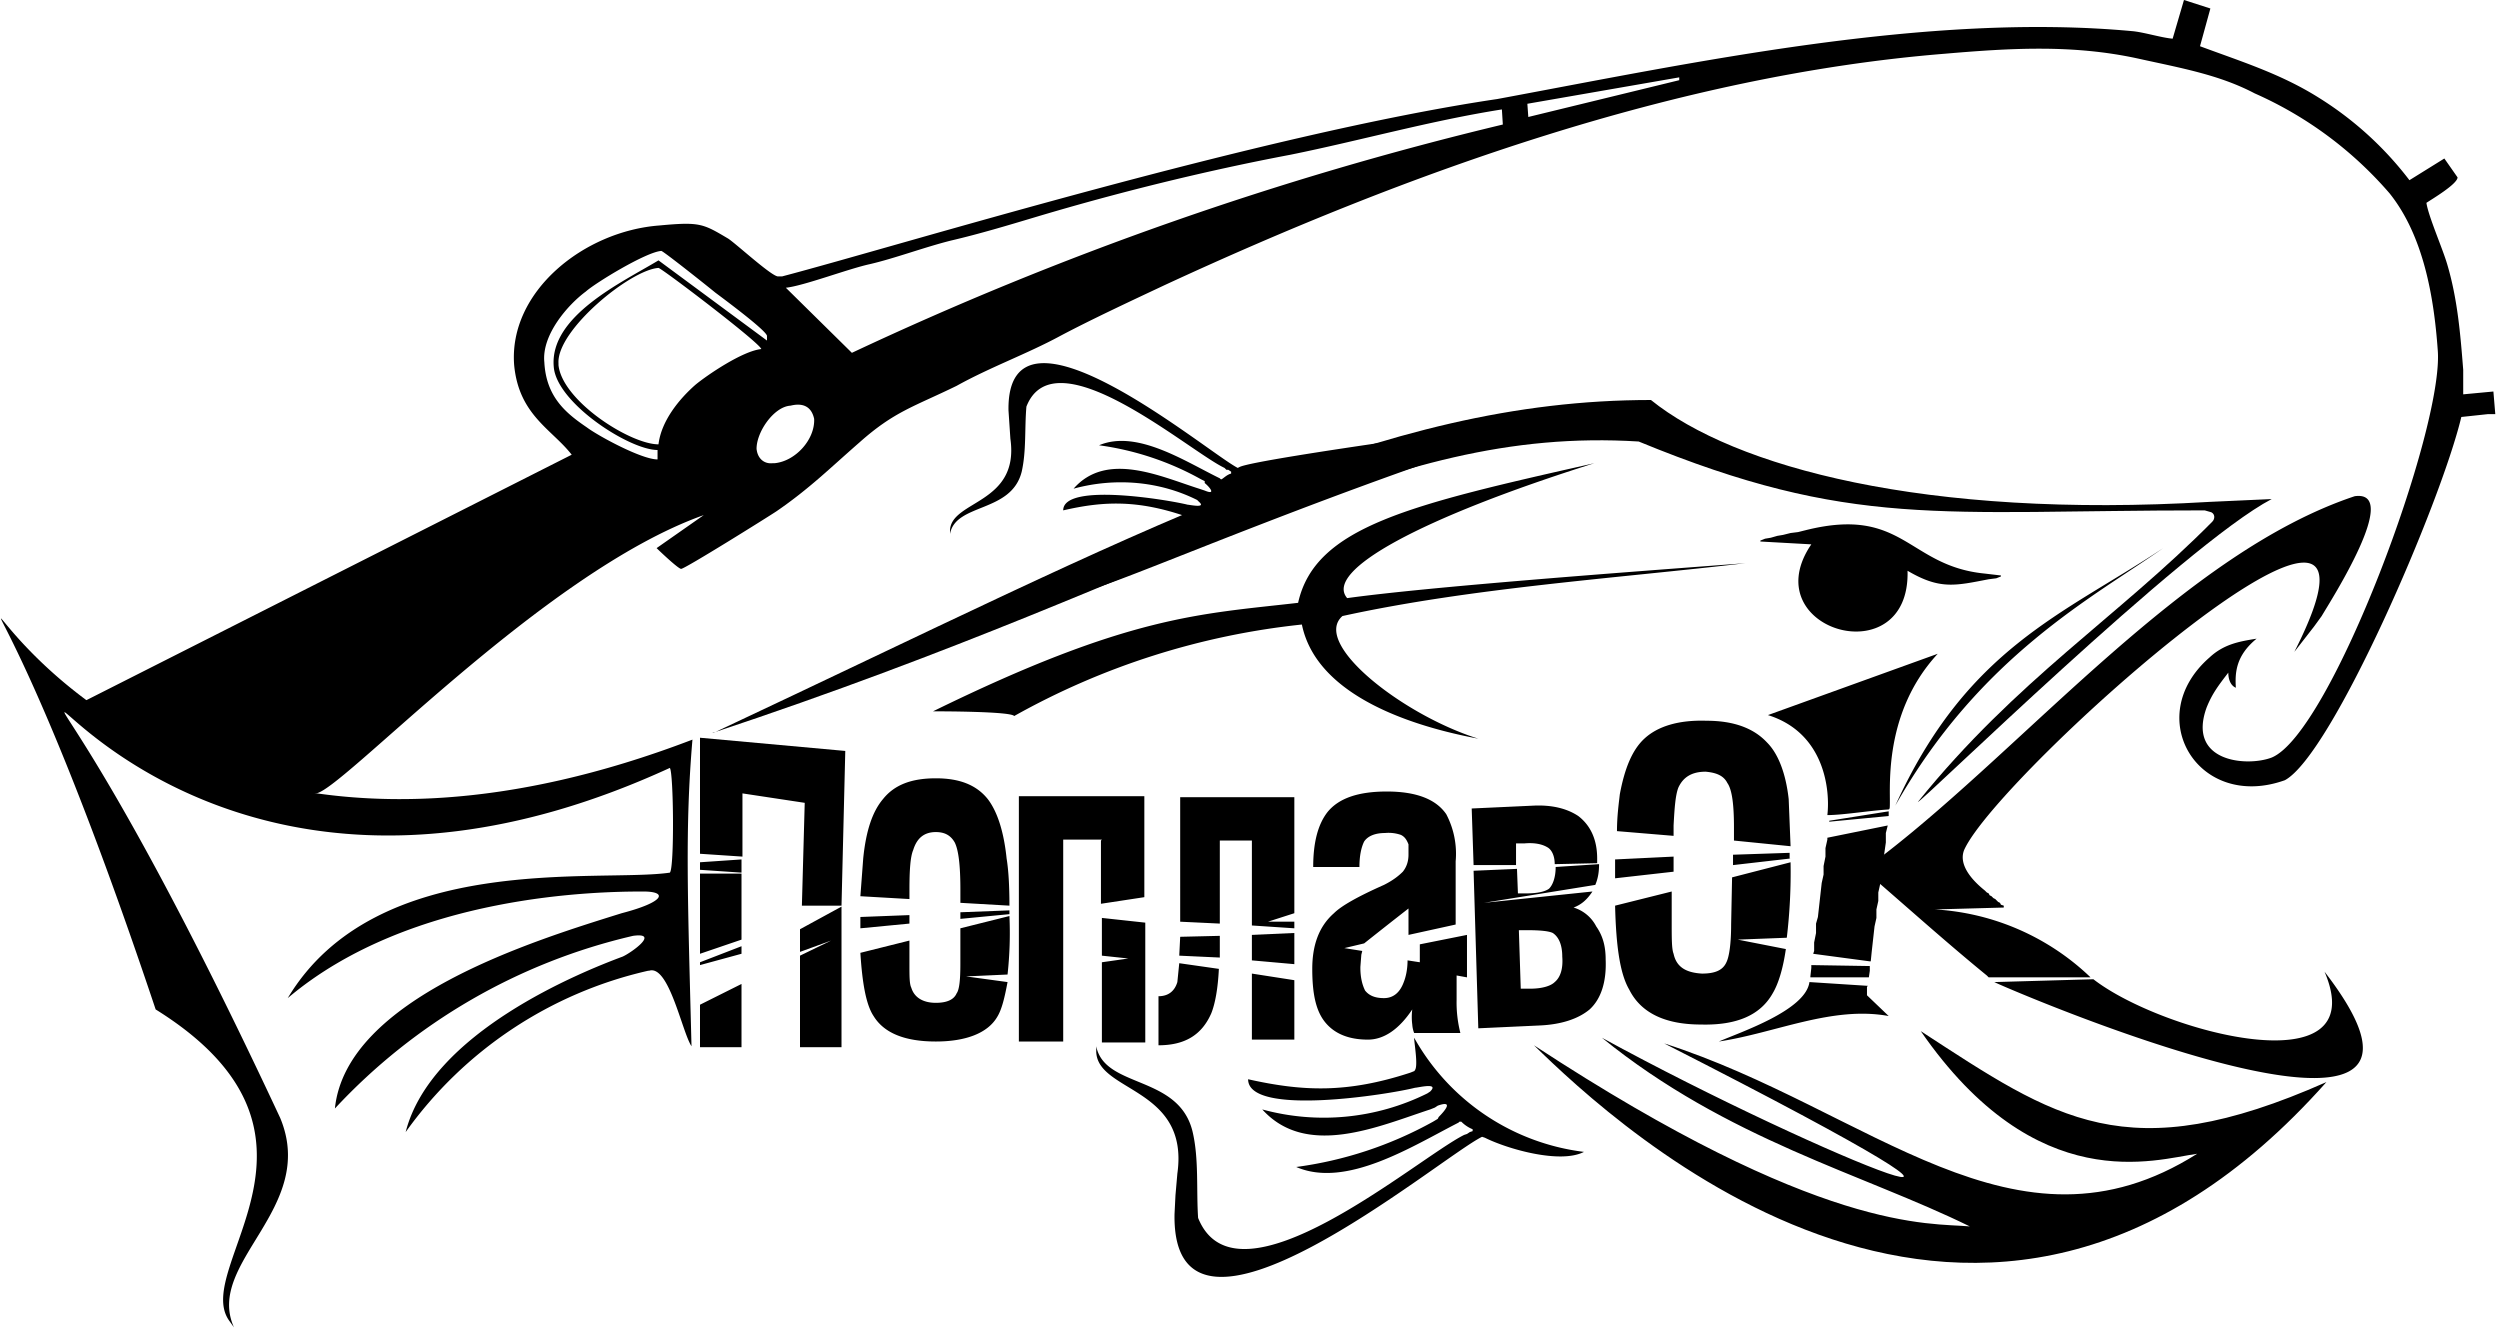 <svg xmlns="http://www.w3.org/2000/svg" width="265" height="141" fill="none"><defs/><path fill="#000" fill-rule="evenodd" d="M156.2 92.3l4.6-.2.1 2.6h.9c1.2 0 2-.2 2.4-.5.4-.4.7-1.2.7-2.3l4.6-.3c0 .8-.1 1.5-.4 2.2l-11.8 1.9 11.5-1.2c-.6.9-1.2 1.4-2 1.7a4 4 0 012.4 2c.7 1 1 2.1 1 3.5.1 2.4-.5 4.2-1.7 5.3-1.2 1-3 1.6-5.3 1.7l-6.5.3-.5-16.7zm5 12.5h1c1.3 0 2.2-.3 2.6-.7.6-.5.9-1.4.8-2.7 0-1.3-.4-2.1-1-2.5-.4-.2-1.3-.3-2.7-.3h-.9l.2 6.2zM199.7 90.7l.2-1.4v-1l.2-.8-6.4 1.3v.2l-.2.9v.9l-.2 1v.9l-.2.9-.1.9-.1.9-.1.9-.1.9-.2.7v1l-.2 1v.9l-.1.3 6 .8h.1l.1-1 .1-.9.1-.9.1-.9.2-.9v-.9l.2-.9v-.9l.2-.9c3.8 3.3 7.5 6.6 11.3 9.7l.2.2h10.8a26 26 0 00-16.5-7.2l7.3-.2V96l-.3-.1-.1-.2-.2-.1-.2-.2-.1-.1-.2-.1-.2-.2-.2-.1-.1-.2-.2-.1-.2-.2c-1.5-1.2-2.8-2.8-2.2-4.3 3.6-8.1 49-48.5 35-21l2.1-2.7.8-1.1c1-1.7 8.5-13.4 3.5-12.7-18 6-34.6 26.2-49.9 38zm-7.7 11.6v.3l-.1.9v.1h6.2l.1-.7v-.5l-6.2-.1zm-.2 1.8c-.4 3-7.3 5.3-9.6 6.3 6-.9 12-3.8 18-2.7l-2.3-2.2v-.9l.1-.1-6.2-.4zm19.6 0c.2.2 54 23.5 35-1.1 5.3 12.4-17.3 6.4-24.5.8l-10.5.3zm-11.2-17.5V86l-6.3 1v.1l6.3-.6zm0-.8l.1-.1c.2-1.4-1-9.8 5.1-16.4l-18 6.5c6.1 1.9 6.6 8.1 6.3 10.6 1.7 0 4.6-.5 6.6-.6z" clip-rule="evenodd"/><path fill="#000" fill-rule="evenodd" d="M169.8 110c13.3 10.8 27.6 14.4 39 20-4.3-.4-15.7.8-46.2-19.2 8.7 8.5 47.5 45 84 3.9-21.2 9.4-28.7 3.9-43-5.4 12.3 17.8 24.9 13.6 29.3 13-19.3 12.2-34.7-4.7-56.5-11.7 48.5 24.7 16.8 12.2-6.6-.6zM75.5 77.7c52.2-17.3 70.7-32.6 98.2-30.9 22.6 9.3 31.8 7.3 60 7.3l.7.2c.4.2.4.7.1 1C224.4 65.5 213.8 72 203.3 85c0 .4 28.3-27.3 37.5-32.1l-6.6.3C204 55 183.8 49.5 175 42.4c-28.8 0-53.4 13.7-99.4 35.3z" clip-rule="evenodd"/><path fill="#000" fill-rule="evenodd" d="M137.6 63.9c-10.4 1.2-17.9 1.3-38.7 11.5.6 0 8.3 0 8.6.5a79.3 79.3 0 0130.5-9.7c1.6 7.8 12.3 10.9 18.7 12.1-8-2.5-17.7-10.1-14.4-13 13.7-3 29.1-4 42.7-5.6-13.3 1-33.5 2.5-42.2 3.7-2.5-2.9 7.8-8.5 26.2-14.3-19.5 4.4-29.6 6.7-31.4 14.8zM150 113.5l-.5.2c-6.7 2.2-11.4 2-17.2.7 0 4 15 1.6 17.7.9.3 0 2.6-.6 1.6.4l-.3.2a24.7 24.7 0 01-17.5 1.7c4.7 5.2 12.3 1.8 17.8 0l.5-.2.3-.2c1.7-.6.8.5.1 1.2l-.1.2-.5.3a41 41 0 01-14.5 4.8c5.3 2.3 12.3-2.2 17.2-4.7l.1-.1h.2c.3.3.7.6 1.2.8v.2l-.3.1-.3.2-.3.1c-5 2.5-24.1 19-28.2 8.8-.2-3 .1-6.3-.6-9.2-1.5-6-9.3-4.5-10.2-9v.5c0 4.4 9.9 3.8 8.6 13l-.2 2.3-.1 2c-.3 18 28.1-6 32.6-8.2l.3.1c2.4 1.2 8 2.8 10.5 1.5a24 24 0 01-18-12.1c0 .6.5 3.3 0 3.5zM191.4 56.2l-.8.2-.8.1-.8.2-.6.1-.7.2-.6.1-.5.2v.1l5.4.3-.2.3c-5.6 8.9 10.7 13.5 10.4 2.5 3.4 2 5 1.6 8.6.9l.8-.1.5-.2V61l-1.7-.2c-8.2-.8-8.6-7.2-19-4.6zM200.9 85.4c9-15.9 21-22.1 28.4-27.3-10.7 7.1-20.8 10.6-28.4 27.3z" clip-rule="evenodd"/><path fill="#000" fill-rule="evenodd" d="M240.8 80.3c-2.6 1-9 .5-6.9-5.3.6-1.5 1.3-2.4 2.3-3.7 0 .8.3 1.4.8 1.6-.1-1.6 0-3.4 2.2-5.2-1.9.3-3.5.6-5 2-7.2 6.3-1.2 16.3 8 13 5-2.7 16.5-29.3 18.7-38.5l2.8-.3h.8l-.2-2.4-3.2.3v-2.6c-.3-3.8-.6-7.5-1.7-11.2-.5-1.7-2-5.1-2.2-6.5.6-.4 3.3-2 3.3-2.7l-1.4-2-3.7 2.3a36 36 0 00-9.7-8.8c-4-2.5-8.2-3.8-12.5-5.4l1.1-4-2.8-.9-1.2 4.1c-1.2-.1-3.1-.7-4.3-.8-21.7-2-46.3 3.3-67.3 7.2-25 3.7-63.6 15.6-75.8 18.8h-.4c-.6.1-4.4-3.4-5.3-4-2.7-1.6-3-1.8-7.3-1.4-8 .6-16 7-15.4 14.8.5 5.3 4 6.8 6.1 9.5l-52 26.3c9 5.4 13.2 9 24.8 9.6 2.3.3 24-23.4 41.2-29.5l-5 3.5c.3.3 2.3 2.2 2.6 2.2.4 0 9.2-5.5 10.1-6.1 3.5-2.4 5.7-4.6 8.8-7.3 3.7-3.3 5.8-3.8 10.3-6 3.6-2 7.5-3.4 11-5.3 3.4-1.8 7.7-3.8 11.1-5.4C149 18.4 177.7 8 206.1 5.7c7-.6 13.6-1 20.5.5 4.5 1 8.6 1.7 12.4 3.7a40.5 40.5 0 0114.3 10.6c3.6 4.5 4.7 11 5.1 16.6.7 8.2-11.3 40.6-17.6 43.2zM80.2 47.6c.1 1 .8 1.6 1.7 1.5h.2c2.2-.2 4.3-2.5 4.2-4.7C86 43 85 42.7 83.8 43c-1.8.1-3.7 2.9-3.6 4.7zm-22.5-9.2c.2 3.7 2.3 5.4 4.5 6.9 1.2.9 5.8 3.4 7.5 3.4v-1c-3 0-10.7-5-11-8.8-.5-5.4 7.3-9 11.1-11.3l11.5 8.5v-.5c-.1-.6-4.7-4-5.5-4.6-.6-.5-5.5-4.4-5.7-4.4-1.6.1-7 3.4-8 4.3-1.9 1.4-4.7 4.6-4.4 7.5zM161.9 11l.1 1.4 16-3.9v-.3L161.9 11zm-25.1 5.4c-9 1.7-18.3 4-27 6.6-3 .9-6 1.8-9 2.5-2.8.7-6 1.9-8.6 2.5-2.3.5-7 2.3-8.9 2.5l7 6.9a358.3 358.3 0 0169-24.2l-.1-1.6c-7.6 1.2-15 3.3-22.4 4.8zM59.2 38.5v.2c.4 3.8 7.6 8.4 10.6 8.4.3-2.5 2.2-4.8 3.9-6.3 1.2-1 5-3.6 7-3.8-.2-.7-10.6-8.6-10.9-8.6-3 .2-10.8 6.6-10.6 10.1z" clip-rule="evenodd"/><path fill="#000" fill-rule="evenodd" d="M180.3 108.6c-3.9 0-6.4-1.3-7.6-3.7-1-1.7-1.4-4.7-1.5-8.9l6-1.5v3.3c0 1.7 0 2.8.2 3.3.3 1.4 1.3 2 3 2.1 1.3 0 2.2-.3 2.6-1.2.3-.6.5-2 .5-4l.1-5 6.2-1.6a58.5 58.5 0 01-.4 8l-5.2.2 5.1 1c-.3 2.1-.8 3.7-1.4 4.7-1.3 2.3-3.8 3.4-7.6 3.3zm-2.9-20l-6-.5c0-1.6.2-3 .3-3.9.5-2.7 1.3-4.7 2.6-5.9 1.4-1.3 3.6-2 6.6-1.9 2.9 0 5 .8 6.4 2.3 1.2 1.2 2 3.3 2.3 6l.2 5-6-.6v-1.4c0-2.4-.2-4-.7-4.7-.4-.8-1.2-1.1-2.3-1.2-1.5 0-2.4.6-2.9 1.7-.3.8-.4 2.1-.5 4v1zm0 3.8l-6.2.7v-2l6.2-.3v1.6zm12.4-1.4l-6.1.7v-1.1l6-.2v.6zM160.8 91.7h-4.6l-.2-6 6.5-.3c2-.1 3.6.3 4.8 1.1 1.3 1 2 2.5 2 4.5v.5l-4.5.1c0-1-.4-1.6-.8-1.8-.5-.3-1.3-.5-2.4-.4h-.9v2.3zM144.2 102.6c0 1 .2 1.8.5 2.4.4.5 1 .8 2 .8s1.7-.6 2.1-1.7c.2-.5.4-1.3.4-2.3l1.3.2v-.4-1.5l5-1v4.5l-1.1-.2v2.6a13.2 13.2 0 00.4 3.5h-4.9a3 3 0 01-.2-.9 6.3 6.3 0 010-1.6c-1.4 2.1-3 3.2-4.7 3.2-2 0-3.5-.6-4.5-1.8-1-1.2-1.4-3-1.4-5.7 0-2.5.7-4.5 2.3-5.9.8-.8 2.6-1.8 5.3-3 1-.5 1.6-1 2-1.4.4-.5.6-1.1.6-1.8v-1.1c-.2-.5-.4-.8-.8-1a4 4 0 00-1.7-.2c-1 0-1.8.3-2.2.9-.3.6-.5 1.5-.5 2.7h-4.9c0-2.6.5-4.5 1.5-5.8 1.2-1.5 3.3-2.2 6.3-2.2 3.1 0 5.2.8 6.3 2.4a9 9 0 011 5V98l-5 1.1v-2.8a577.4 577.4 0 00-4.7 3.7l-2.1.5 1.9.3-.1.4-.1 1.3zM129.3 99.5v2l-4.3-.2.1-2 4.2-.1v.3zM137.2 102.2l-4.5-.4v-2.7l4.5-.2v3.3zM132.7 110.2v-7l4.5.7v6.3h-4.5zM124.8 104.1l.2-2 4.2.6c-.1 2.1-.4 3.7-.8 4.7-1 2.3-2.8 3.4-5.6 3.4v-5.2c1 0 1.7-.5 2-1.5zM137.2 84.5v12.3l-2.8.9h2.8v.7l-4.5-.3v-9h-3.4v8.8l-4.2-.2V84.5h12.1zM116.8 110.4V102l2.8-.4-2.8-.3v-4l4.6.5v12.7h-4.6z" clip-rule="evenodd"/><path fill="#000" fill-rule="evenodd" d="M116.8 89h-4.1v21.4H108v-26h13.3v10.7l-4.6.7v-6.7zM107 96.9l-5.2.5v-.7l5.2-.2v.4zM96.4 97.9l-5.2.5v-1.2l5.2-.2v.9zM96.4 95.3l-5.2-.3.3-4c.3-3 1-5 2.1-6.3 1.2-1.5 3-2.2 5.6-2.2 2.5 0 4.3.7 5.5 2.2 1 1.3 1.7 3.4 2 6.3.2 1.2.3 2.9.3 5l-5.2-.3v-1.4c0-2.6-.2-4.2-.6-5-.4-.7-1-1.1-2-1.1-1.2 0-2 .6-2.4 1.9-.3.7-.4 2.1-.4 4.2v1zM99.2 110.4c-3.3 0-5.5-.9-6.6-2.7-.8-1.2-1.2-3.5-1.4-6.7l5.2-1.3v2.5c0 1.3 0 2.1.2 2.5.3 1 1.2 1.6 2.6 1.6 1.1 0 1.9-.3 2.2-1 .3-.4.4-1.5.4-3.1v-3.8l5.2-1.3a40.2 40.2 0 01-.2 6.2l-4.4.2 4.4.6c-.3 1.6-.6 2.9-1.1 3.7-1 1.7-3.3 2.6-6.5 2.6zM89.2 96v15h-4.4v-9.7l3.3-1.6-3.3 1.2v-2.4l4.4-2.4zM74.2 90.5V78.2l15.4 1.4-.4 16.4H85l.3-10.9-6.6-1v6.7l-4.5-.3z" clip-rule="evenodd"/><path fill="#000" fill-rule="evenodd" d="M74.2 92.2v-.8l4.4-.3v1.4l-4.4-.3zM74.2 101v-8.4h4.4v7l-4.4 1.5zM74.2 102.3v-.3l4.4-1.7v.8l-4.4 1.2zM78.6 111h-4.4v-4.5l4.4-2.2v6.6zM68.7 102.9A43.4 43.4 0 0043 120c2.7-10.6 18.7-17 23-18.6.9-.4 4-2.6 1.1-2.2a62.4 62.4 0 00-31.6 18.3c1.2-11.7 21.1-17.8 30.4-20.7 4.6-1.2 4.9-2.3 2.3-2.3-4.5 0-24.6.2-37.7 11.3 9.4-15.7 33-12.2 40.5-13.3.5-.4.4-10.7 0-11.1C4.4 112-12.1 29 29.7 118.5c4 9.6-8 15.3-4.9 22.2l-.5-.7c-4.1-5.7 13.4-19.8-7.8-33-30.6-91.5-22 1.6 56.9-28.6-.8 9.4-.5 16.7-.1 32.5-1-1.5-2.4-8.7-4.5-8zM125.9 54.8l-.3-.1c-5-1.7-8.6-1.6-12.9-.6 0-3 11.2-1.1 13.2-.6.2 0 2 .4 1.2-.3l-.2-.2c-4-2-8.7-2.4-13.1-1.2 3.5-4 9.2-1.3 13.3 0l.3.1.3.1c1.2.5.6-.3 0-.8V51l-.4-.2a30.6 30.6 0 00-10.8-3.6c4-1.7 9.1 1.7 12.8 3.5l.1.1h.1c.3-.2.6-.5 1-.6V50l-.3-.2h-.2l-.2-.2c-3.8-1.8-18-14.2-21-6.5-.2 2.3 0 4.7-.5 6.9-1.1 4.4-7 3.3-7.6 6.6v-.3c0-3.3 7.4-2.8 6.4-9.8L107 45l-.1-1.5c-.2-13.5 21 4.4 24.3 6.1l.2-.1c1.8-.9 32.1-5 34.2-5.2-23.5 7.3-44.5 16.5-49.4 18 0-.5 10-7.3 9.7-7.5z" clip-rule="evenodd"/></svg>